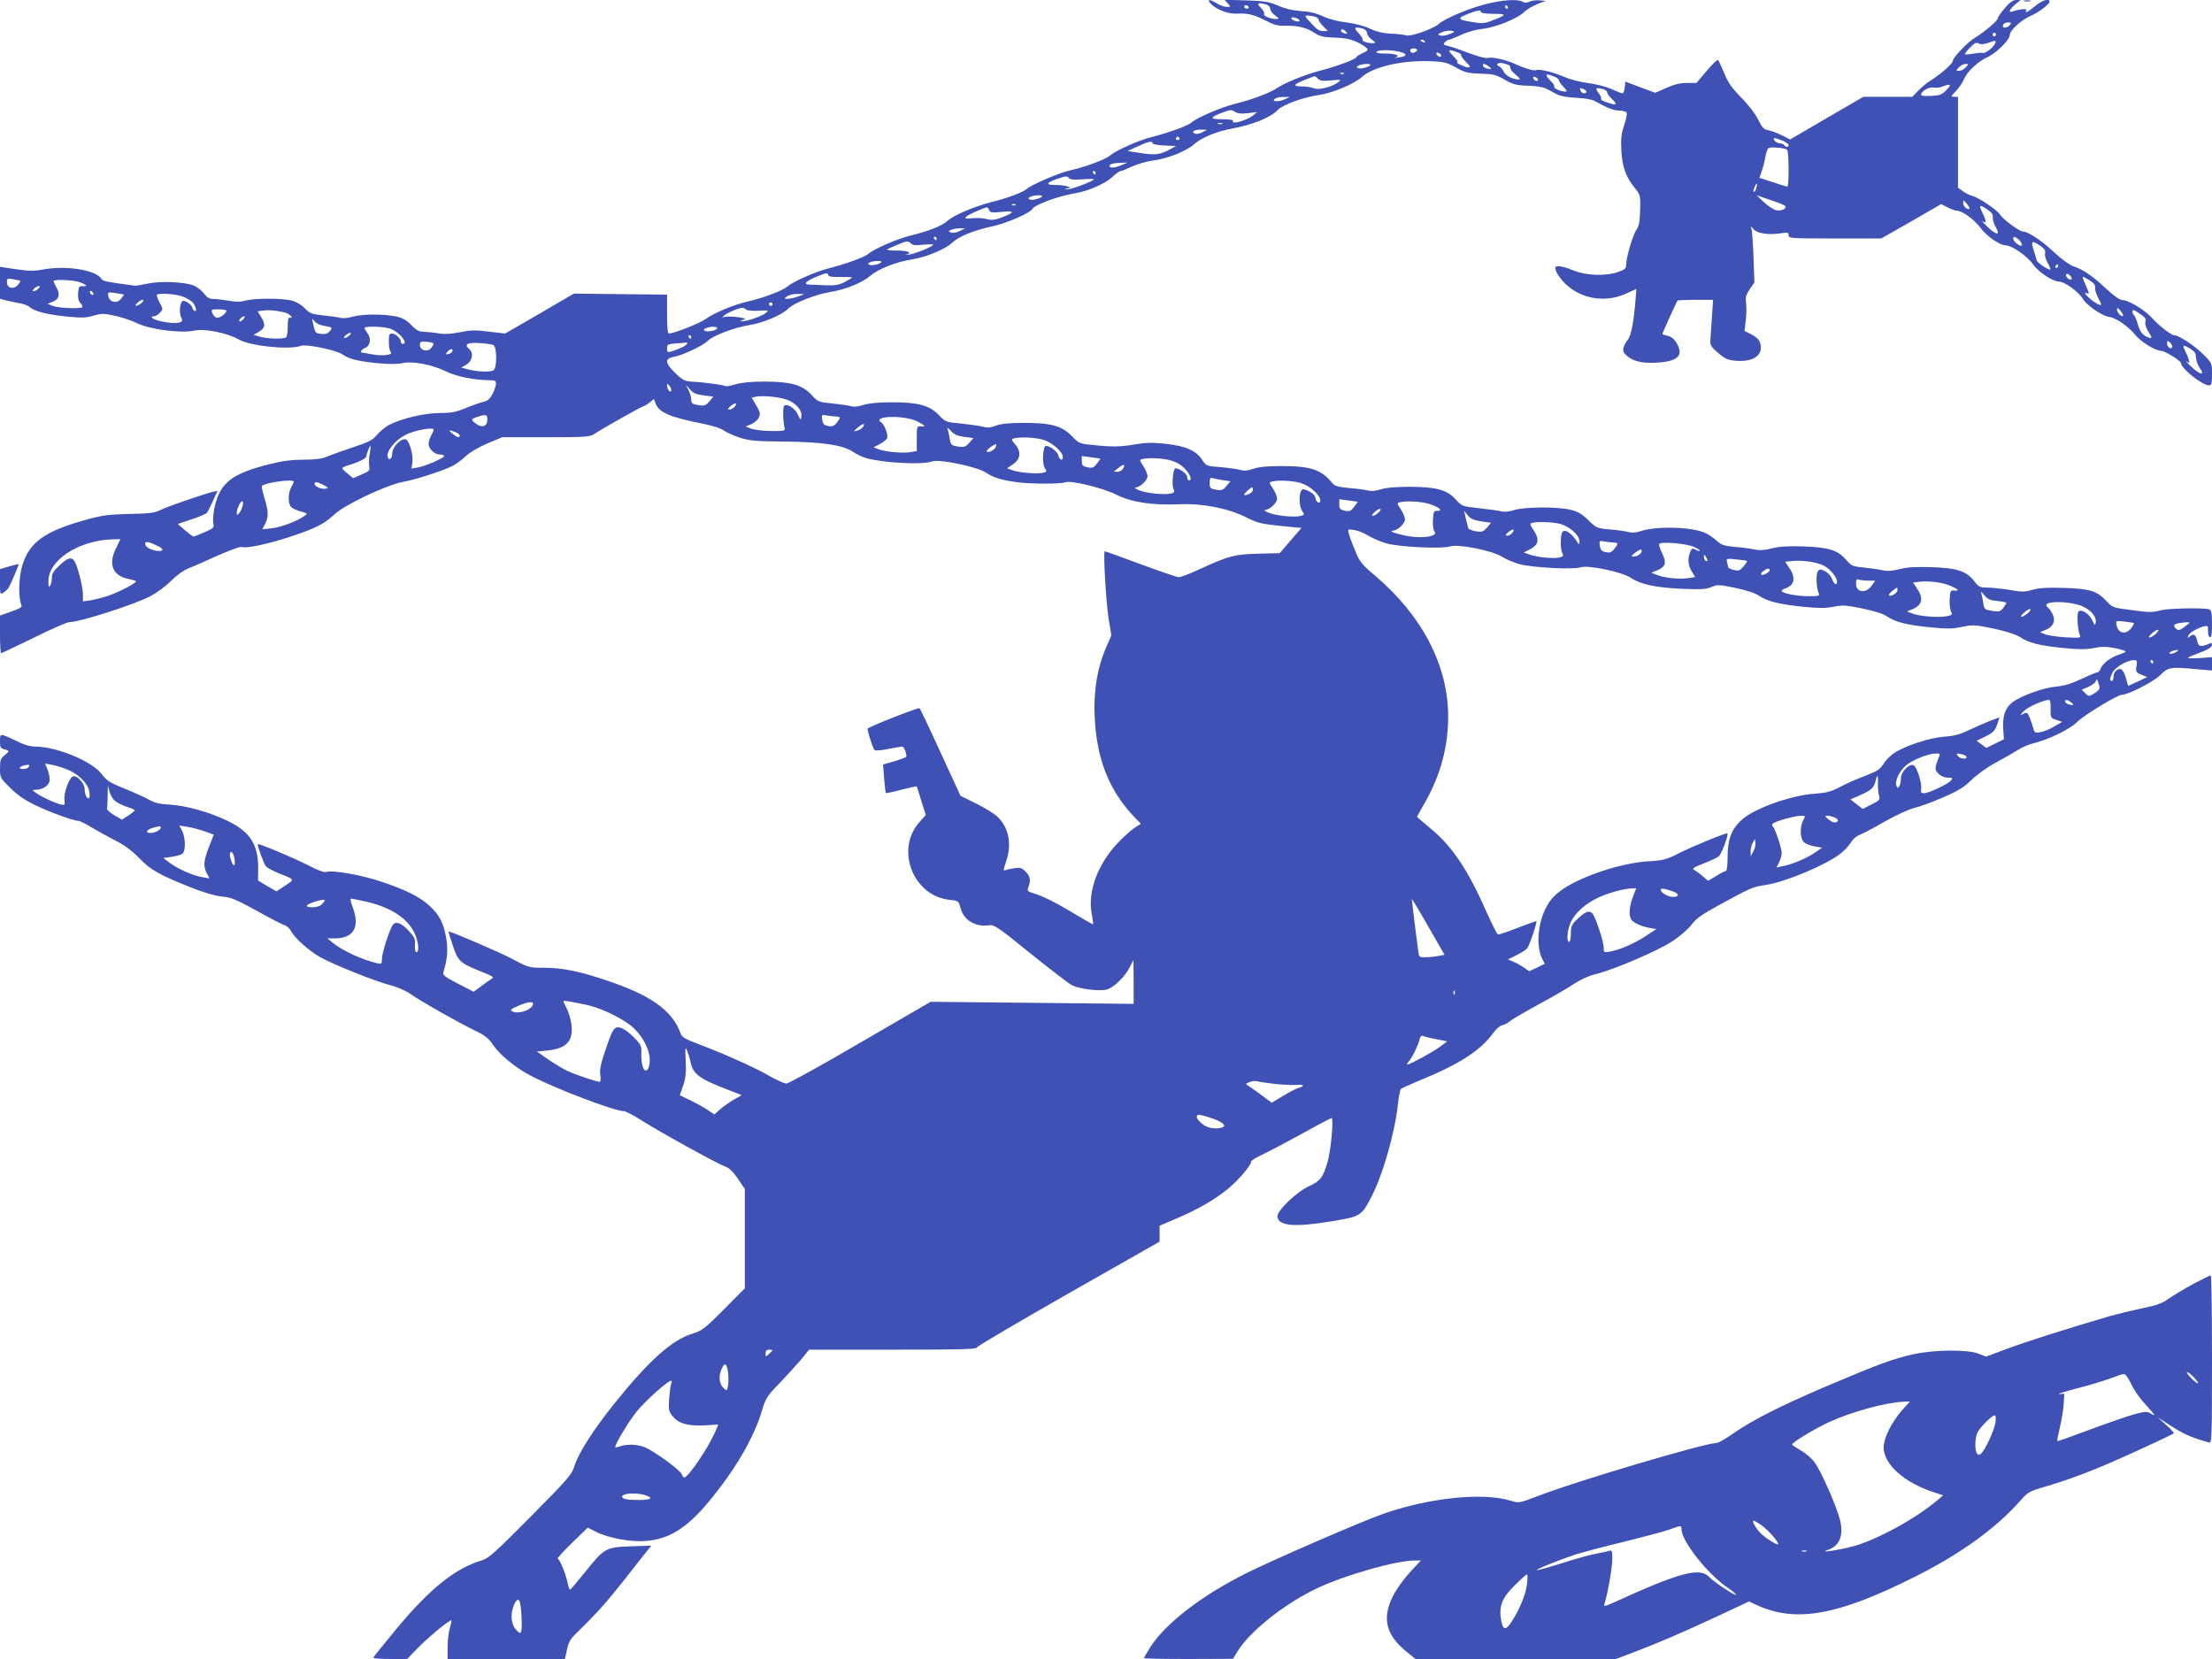 <?xml version="1.0" standalone="no"?>
<!DOCTYPE svg PUBLIC "-//W3C//DTD SVG 20010904//EN"
 "http://www.w3.org/TR/2001/REC-SVG-20010904/DTD/svg10.dtd">
<svg version="1.0" xmlns="http://www.w3.org/2000/svg"
 width="1280pt" height="960pt" viewBox="0 0 1280 960"
 preserveAspectRatio="xMidYMid meet">
<g transform="translate(0,960) scale(0.1,-0.1)"
fill="#3f51b5" stroke="none">
<path d="M7005 9580 c32 -35 101 -62 153 -59 61 4 101 -6 170 -42 43 -23 67
-29 106 -28 72 2 125 -10 170 -40 31 -20 53 -26 103 -28 83 -2 119 -10 171
-40 46 -27 47 -34 2 -53 -16 -7 -30 -16 -30 -20 0 -11 -119 -56 -211 -79 -86
-22 -206 -71 -248 -100 -37 -26 -149 -69 -242 -91 -81 -20 -222 -80 -254 -109
-22 -19 -131 -59 -238 -86 -72 -19 -199 -75 -232 -104 -26 -23 -141 -66 -229
-86 -68 -15 -226 -83 -256 -109 -21 -19 -109 -52 -201 -75 -99 -25 -222 -77
-255 -108 -33 -30 -105 -59 -207 -84 -83 -20 -218 -78 -252 -108 -22 -19 -131
-59 -238 -86 -72 -19 -199 -75 -232 -104 -26 -23 -141 -66 -229 -86 -80 -18
-197 -67 -244 -102 -31 -23 -181 -82 -209 -83 -10 0 -13 29 -13 113 l0 112
-270 3 -269 3 -199 -116 -199 -115 -95 11 c-78 10 -106 9 -169 -4 -53 -10 -89
-12 -120 -6 -24 4 -61 8 -83 9 -31 0 -45 7 -76 39 -28 29 -51 42 -89 50 -71
15 -198 14 -252 -2 -25 -8 -56 -10 -71 -6 -14 4 -59 10 -99 14 -65 7 -76 11
-104 40 -18 19 -48 38 -74 45 -56 15 -214 15 -269 1 -31 -9 -58 -9 -99 -1 -31
5 -71 10 -88 10 -23 0 -37 8 -54 31 -13 17 -39 38 -58 46 -53 22 -196 28 -268
12 -33 -7 -67 -13 -75 -12 -159 21 -186 26 -193 39 -29 51 -201 79 -335 55
-54 -10 -84 -10 -159 1 l-93 14 0 -93 0 -92 38 -10 c20 -5 55 -12 77 -16 22
-4 47 -13 55 -21 28 -25 99 -43 209 -55 92 -9 117 -9 161 4 48 14 60 14 124 0
39 -8 98 -28 131 -44 74 -36 255 -59 329 -42 58 13 190 -13 257 -51 68 -39
295 -62 361 -37 29 11 202 -24 238 -49 40 -27 85 -39 198 -51 74 -7 121 -7
151 0 59 13 174 -9 256 -50 59 -28 158 -48 243 -49 36 0 42 -3 42 -20 0 -12
-9 -38 -20 -60 -15 -28 -28 -40 -52 -45 -17 -4 -64 -20 -102 -36 -58 -24 -86
-29 -151 -29 -87 0 -219 -31 -292 -68 -22 -12 -55 -38 -71 -58 -26 -31 -47
-42 -144 -74 -62 -21 -130 -45 -150 -54 -26 -11 -67 -16 -131 -16 -68 0 -122
-7 -198 -26 -222 -56 -288 -109 -319 -257 -6 -31 -9 -70 -6 -85 6 -25 2 -29
-51 -52 -32 -14 -60 -25 -63 -25 -4 0 -25 16 -49 36 l-42 37 80 27 c44 14 84
32 89 38 5 7 21 38 35 70 l26 57 -27 -6 c-62 -16 -266 -86 -303 -105 -34 -17
-63 -21 -182 -23 -123 -3 -158 -8 -257 -36 -231 -64 -321 -129 -361 -262 -21
-68 -24 -188 -5 -229 5 -12 -8 -20 -59 -38 l-65 -23 0 -109 c0 -60 3 -109 6
-109 4 0 89 41 190 90 101 50 193 90 205 90 59 0 360 96 463 147 41 21 92 58
125 91 33 33 75 63 101 73 25 9 101 43 169 74 69 30 131 53 139 50 25 -10 145
15 272 56 155 51 206 76 267 134 57 54 305 171 393 186 65 11 228 63 285 91
22 11 58 37 80 58 23 22 75 53 125 74 l86 36 253 0 c229 0 255 2 279 18 39 27
278 162 287 162 4 0 18 9 33 20 l26 21 11 -29 c22 -50 82 -76 264 -112 61 -12
114 -29 129 -41 14 -10 55 -29 91 -41 57 -18 92 -22 261 -23 223 -3 336 -20
395 -59 21 -14 54 -30 74 -36 99 -29 331 -41 385 -20 41 15 261 -31 312 -65
42 -29 92 -44 184 -56 79 -10 248 -10 274 0 33 13 217 -32 297 -72 88 -44 210
-62 367 -55 129 6 278 -23 382 -75 66 -33 89 -39 198 -50 l123 -12 -63 -73
-63 -73 -125 -3 c-138 -4 -166 -11 -341 -91 -54 -25 -107 -45 -117 -45 -11 0
-110 34 -221 75 -111 41 -204 75 -208 75 -10 0 7 -299 23 -396 l15 -91 -26
-59 c-62 -141 -83 -292 -66 -476 20 -213 92 -377 228 -519 l35 -36 -35 -22
c-19 -12 -64 -52 -100 -90 -116 -123 -173 -280 -150 -407 6 -33 10 -60 8 -62
-1 -2 -44 22 -95 53 -114 69 -193 109 -247 125 -38 12 -41 15 -32 37 15 39 11
62 -17 90 -21 21 -31 24 -64 19 -21 -3 -45 -8 -53 -12 -12 -4 -11 4 4 48 36
103 17 199 -50 263 -17 16 -72 50 -122 75 l-91 45 -115 250 c-63 138 -118 253
-122 257 -5 6 -285 -104 -300 -118 -5 -5 26 -103 38 -122 4 -7 31 -6 81 4 41
8 78 14 81 14 11 0 30 -53 22 -60 -4 -4 -36 -16 -71 -26 l-62 -18 6 -80 c4
-45 8 -83 10 -85 2 -2 42 6 89 19 48 12 88 21 89 19 2 -2 15 -40 28 -85 l25
-80 -37 -42 c-141 -158 -36 -427 175 -449 51 -5 52 -6 63 -47 19 -71 86 -112
166 -100 28 5 51 -11 236 -161 113 -91 222 -175 243 -186 42 -22 157 -36 201
-25 38 9 104 72 131 125 l24 46 1 -127 0 -127 -587 6 -588 6 -406 -236 c-224
-131 -416 -237 -428 -237 -12 0 -57 20 -99 44 -82 48 -270 132 -415 186 -71
27 -91 38 -98 59 -49 135 -173 223 -436 310 -154 52 -252 71 -357 71 -83 0
-88 1 -178 49 -70 38 -356 161 -373 161 -1 0 10 -36 25 -81 31 -92 40 -101
164 -151 68 -27 77 -33 61 -42 -10 -6 -37 -25 -61 -43 l-43 -32 -91 47 c-77
40 -90 50 -84 67 23 74 27 130 16 197 -15 87 -39 133 -95 185 -58 54 -141 95
-286 143 -114 38 -282 67 -315 54 -9 -4 -51 12 -99 37 -81 42 -289 130 -295
124 -5 -5 34 -113 47 -128 6 -8 37 -25 69 -38 101 -40 99 -36 42 -74 l-50 -33
-54 31 -53 32 1 65 c2 141 -45 216 -177 280 -108 52 -243 89 -336 94 -56 3
-87 10 -114 26 -20 12 -84 41 -142 65 -90 36 -108 48 -137 86 -55 74 -262 159
-385 159 -28 0 -64 10 -101 29 -31 15 -67 32 -79 35 -21 7 -23 4 -23 -33 0
-35 3 -41 25 -47 31 -8 31 -11 0 -36 -21 -16 -25 -28 -25 -74 0 -54 1 -56 60
-114 42 -42 85 -71 144 -99 84 -41 223 -91 249 -91 8 0 44 -17 79 -39 35 -21
97 -55 138 -76 50 -25 94 -58 135 -100 66 -69 116 -97 299 -170 76 -30 140
-49 180 -53 52 -4 81 -16 201 -82 77 -43 150 -81 163 -84 12 -4 29 -20 37 -35
19 -38 104 -114 168 -150 75 -42 317 -139 402 -161 45 -11 92 -32 122 -53 56
-40 277 -165 376 -213 53 -25 75 -43 99 -79 38 -57 131 -134 218 -179 142 -75
487 -206 540 -206 11 0 57 -24 102 -53 98 -63 440 -252 486 -268 21 -7 45 -30
72 -70 l40 -59 0 -287 0 -288 -121 -122 c-107 -108 -128 -124 -175 -138 -123
-36 -255 -153 -459 -407 -124 -155 -207 -285 -232 -364 -15 -48 -38 -74 -253
-291 -203 -205 -243 -241 -281 -252 -152 -45 -297 -160 -486 -386 -78 -94
-142 -173 -143 -177 0 -5 44 -8 98 -8 l98 0 64 66 c56 57 149 135 187 157 8 5
7 -7 -3 -40 -8 -25 -14 -77 -14 -115 l0 -68 339 0 340 0 12 55 c10 46 21 63
63 103 28 27 79 79 114 116 57 62 95 107 259 317 l52 65 -117 -4 c-146 -5
-155 -10 -263 -145 -45 -56 -85 -103 -89 -105 -4 -2 -11 13 -14 33 -11 54 -47
145 -59 145 -6 0 31 41 81 90 l93 90 48 -24 c70 -36 200 -60 288 -53 133 10
236 74 360 222 156 187 266 375 313 535 20 68 29 82 100 155 42 44 98 106 125
137 l47 58 483 0 c393 0 484 2 488 13 3 8 242 148 531 313 l526 299 0 46 0 46
98 42 c122 52 217 106 297 171 61 50 135 137 135 158 0 7 30 25 67 42 36 17
139 71 228 120 89 50 166 90 170 90 14 0 -4 -196 -25 -261 -26 -85 -40 -103
-105 -133 -73 -33 -188 -144 -183 -177 7 -54 101 -62 320 -25 159 26 167 31
221 135 68 129 137 368 156 540 5 45 13 86 18 90 4 4 55 27 113 51 229 94 347
171 422 274 16 22 38 41 50 43 12 2 31 12 43 22 11 10 85 53 165 97 80 43 173
97 207 120 38 25 87 48 130 58 110 28 361 136 443 191 41 27 90 70 108 94 26
35 61 60 160 114 191 104 192 104 269 116 115 17 352 117 434 182 21 16 47 45
59 63 11 19 33 39 49 44 16 6 82 40 147 78 68 38 143 73 176 80 31 7 105 35
165 61 85 37 119 58 160 99 30 29 90 73 140 100 48 26 106 59 128 73 22 15 62
32 89 39 95 24 216 83 259 127 40 39 231 155 257 155 36 0 183 76 220 113 46
47 59 49 218 34 l82 -7 0 38 0 39 -72 -5 c-40 -2 -70 -2 -67 2 4 4 35 17 70
30 42 15 65 29 68 41 2 14 -1 16 -15 10 -50 -20 -62 -18 -69 14 -8 38 -21 47
-42 29 -14 -11 -15 -11 -11 2 5 17 52 46 90 55 24 6 26 5 25 -26 -1 -18 4 -34
11 -36 9 -4 12 16 12 75 0 64 -3 81 -16 86 -26 10 -236 6 -279 -5 -52 -14 -62
-14 -180 2 -96 12 -102 14 -136 51 -55 59 -95 71 -245 76 -99 3 -144 0 -183
-11 -45 -13 -62 -13 -129 -1 -42 7 -100 13 -128 14 -47 0 -54 3 -79 36 -45 59
-100 77 -245 82 -92 3 -142 0 -186 -11 -42 -11 -72 -13 -100 -7 -21 5 -70 12
-109 16 -65 6 -72 10 -102 44 -49 57 -98 72 -243 78 -93 3 -141 0 -186 -11
-42 -11 -72 -13 -99 -7 -21 5 -72 12 -114 15 -64 6 -81 12 -106 35 -16 15 -45
35 -63 44 -73 37 -288 44 -379 12 -25 -8 -49 -10 -68 -5 -16 5 -65 12 -108 15
-76 7 -79 8 -126 54 -37 36 -61 50 -102 60 -75 19 -272 17 -329 -2 -27 -9 -56
-12 -72 -7 -15 4 -72 12 -128 18 -99 11 -100 11 -136 51 -51 56 -114 73 -269
73 -78 0 -136 -5 -165 -15 -30 -9 -55 -12 -75 -6 -16 4 -66 11 -109 14 -61 6
-83 12 -95 27 -65 80 -124 100 -296 100 -84 0 -133 -5 -163 -16 -32 -11 -52
-13 -75 -6 -18 5 -69 12 -114 16 -81 6 -83 6 -107 43 -35 53 -95 79 -211 92
-74 8 -115 7 -174 -3 -88 -15 -135 -16 -246 -4 -77 7 -82 9 -122 51 -58 60
-121 77 -278 77 -84 0 -133 -5 -162 -16 -31 -12 -50 -13 -77 -6 -19 5 -75 13
-124 18 -88 8 -91 9 -129 49 -53 56 -122 75 -273 74 -76 0 -131 -5 -163 -15
-34 -11 -57 -13 -79 -6 -17 4 -65 11 -107 15 -73 7 -78 9 -116 50 -55 58 -120
76 -273 76 -76 0 -134 -6 -166 -16 -27 -8 -52 -13 -56 -11 -11 7 -132 24 -189
26 -49 3 -58 7 -102 49 -62 59 -64 86 -10 95 49 8 172 66 197 93 27 29 157 78
241 91 79 12 187 58 224 95 33 33 160 83 242 96 87 14 184 52 233 94 51 42
151 81 242 95 83 13 193 59 234 98 36 35 126 71 229 93 85 18 221 77 236 104
12 21 150 72 231 85 86 13 187 57 232 100 18 17 38 31 44 31 6 0 36 12 66 26
30 14 85 30 121 35 83 10 191 53 237 93 45 40 130 75 221 92 123 23 222 63
265 108 29 30 147 73 236 86 80 11 206 64 250 104 64 59 233 98 395 92 80 -3
97 -7 149 -36 52 -29 68 -34 142 -36 74 -2 90 -6 141 -35 49 -28 68 -33 135
-35 47 -1 89 -8 108 -18 16 -9 44 -23 62 -33 20 -10 61 -17 110 -19 46 -2 89
-9 105 -18 77 -42 111 -56 144 -56 21 0 39 -6 42 -13 3 -8 -4 -40 -15 -73 -16
-46 -19 -77 -16 -144 5 -95 26 -154 79 -219 31 -39 32 -43 30 -127 -2 -67 -7
-93 -21 -113 -21 -29 -60 -160 -60 -202 0 -23 -7 -29 -47 -43 -72 -25 -185
-21 -258 9 -63 26 -105 32 -105 15 0 -24 32 -70 71 -104 94 -80 226 -97 341
-44 l57 26 -5 -66 c-10 -124 -26 -207 -44 -227 -10 -11 -21 -32 -25 -46 -5
-21 -1 -31 24 -52 37 -31 99 -42 189 -34 107 10 135 45 92 115 -13 21 -31 35
-50 39 -17 3 -30 8 -30 11 0 6 81 185 87 192 3 3 50 5 105 5 l101 0 -7 -105
c-4 -58 -8 -118 -9 -134 -2 -23 8 -37 46 -69 41 -35 55 -41 106 -45 102 -7
159 37 135 107 -5 16 -25 34 -49 46 l-40 20 7 60 c4 33 5 78 2 101 -5 33 -1
48 21 80 l27 39 -5 145 c-3 80 -8 154 -12 165 -7 19 -6 19 12 -1 21 -25 86
-35 157 -24 41 6 46 5 46 -12 0 -17 14 -18 268 -18 l268 0 174 99 173 100 38
-20 c21 -10 46 -19 56 -19 29 0 100 -53 133 -98 35 -48 112 -102 147 -102 35
0 125 -63 158 -110 31 -45 115 -100 152 -100 31 0 114 -61 136 -100 23 -38
112 -99 153 -104 39 -5 110 -55 152 -106 33 -40 115 -90 148 -90 20 0 114 -58
114 -70 0 -31 124 -130 162 -130 15 0 18 9 18 65 0 64 0 64 -51 115 -49 49
-141 110 -167 110 -18 0 -91 57 -129 100 -39 44 -135 103 -168 103 -18 0 -48
21 -98 67 -80 74 -133 111 -189 129 -21 7 -70 42 -110 80 -75 70 -152 121
-182 121 -20 0 -116 71 -133 99 -16 26 -123 98 -159 107 -16 4 -41 16 -56 28
l-28 20 0 263 0 263 -22 0 c-21 0 -20 2 10 33 17 17 38 48 46 67 19 46 80 103
138 130 52 24 128 100 128 128 0 26 67 87 120 110 47 20 110 67 110 83 0 21
-45 7 -83 -26 -40 -34 -65 -46 -51 -24 7 11 -45 6 -82 -8 -25 -9 -15 14 17 41
l31 26 -25 0 c-18 0 -38 -14 -66 -47 -23 -27 -41 -53 -41 -60 0 -13 -78 -79
-131 -111 -44 -26 -129 -116 -129 -135 0 -15 -74 -80 -130 -114 -19 -12 -51
-38 -69 -57 l-35 -36 -142 0 -141 0 -212 -123 -212 -124 -46 23 c-25 13 -60
26 -79 30 -28 5 -37 15 -60 62 -15 31 -57 86 -97 126 -54 55 -77 87 -99 141
-16 38 -32 73 -36 77 -5 5 -34 -24 -66 -62 l-59 -70 -56 0 c-40 0 -75 -9 -119
-29 l-64 -28 -86 32 -87 33 -3 -34 c-2 -19 -8 -34 -13 -34 -6 0 -35 11 -64 25
-30 13 -90 29 -135 34 -45 6 -107 22 -138 36 -64 28 -148 48 -163 39 -11 -6
-66 10 -124 37 -51 23 -132 41 -154 34 -16 -5 -69 11 -166 48 -22 9 -53 18
-68 22 -24 5 -27 8 -17 20 7 8 18 15 24 15 6 0 38 13 71 28 35 17 87 31 123
35 76 8 202 59 240 96 15 15 50 36 77 47 l50 19 -37 3 c-20 2 -46 -2 -58 -8
-14 -7 -26 -8 -39 0 -33 17 -116 11 -218 -15 -99 -26 -232 -82 -268 -114 -32
-28 -161 -74 -186 -66 -12 4 -52 9 -88 10 -46 2 -84 11 -123 29 -34 16 -88 30
-135 36 -47 5 -101 19 -136 35 -40 19 -80 28 -129 31 -47 3 -90 13 -131 31
-54 23 -78 27 -187 31 l-124 3 18 -20 c19 -21 19 -21 -5 -21 -13 0 -39 9 -57
20 -42 26 -60 26 -37 0z m323 -6 c12 -4 22 -14 22 -24 0 -10 12 -28 28 -39 26
-19 26 -20 5 -21 -32 0 -75 18 -68 30 3 5 -5 21 -19 35 -27 27 -18 32 32 19z
m-103 -14 c3 -5 -1 -10 -9 -10 -9 0 -16 5 -16 10 0 6 4 10 9 10 6 0 13 -4 16
-10z m1500 0 c3 -5 1 -10 -4 -10 -6 0 -11 5 -11 10 0 6 2 10 4 10 3 0 8 -4 11
-10z m-155 -30 c0 -6 31 -10 73 -10 79 0 78 -6 -9 -39 -46 -18 -58 -18 -124
-7 -79 13 -80 22 -4 50 47 18 64 19 64 6z m-962 -26 c12 -4 22 -11 22 -17 0
-6 12 -24 27 -39 l27 -28 -25 0 c-27 0 -38 8 -83 58 -26 28 -27 32 -10 32 10
0 29 -3 42 -6z m-104 -10 c9 -3 16 -10 16 -14 0 -10 -38 -1 -46 11 -6 10 7 12
30 3z m4126 -39 c-13 -16 -40 -20 -40 -7 0 14 12 22 33 22 16 0 17 -3 7 -15z
m-3742 -21 c12 -4 22 -14 22 -24 0 -10 12 -28 28 -39 24 -18 25 -20 7 -21 -31
0 -65 11 -60 20 3 4 -8 22 -24 39 -30 32 -24 38 27 25z m-99 -18 c10 -12 8
-13 -8 -9 -12 3 -21 9 -21 14 0 14 16 11 29 -5z m598 -14 c-21 -8 -45 -11 -55
-7 -14 5 -12 9 13 19 16 7 41 10 54 8 23 -5 22 -6 -12 -20z m3163 -2 c0 -5 -4
-10 -10 -10 -5 0 -10 5 -10 10 0 6 5 10 10 10 6 0 10 -4 10 -10z m-3305 -40
c3 -6 -1 -7 -9 -4 -18 7 -21 14 -7 14 6 0 13 -4 16 -10z m3296 -18 c-12 -22
-58 -55 -69 -48 -4 2 -27 0 -52 -4 -25 -5 -47 -6 -49 -4 -3 2 10 20 28 38 26
27 37 32 50 25 11 -7 28 -6 56 3 47 17 50 16 36 -10z m-3341 -31 c0 -11 -26
-22 -34 -14 -12 12 -5 23 14 23 11 0 20 -4 20 -9z m-96 -12 c44 -12 38 -25
-14 -32 -19 -2 -27 -2 -17 0 36 9 4 23 -54 23 -38 0 -58 4 -54 10 8 13 90 13
139 -1z m325 0 c18 -6 29 -14 26 -17 -3 -3 9 -21 27 -39 27 -28 29 -33 12 -33
-19 1 -77 29 -60 30 6 0 -5 16 -24 35 -36 37 -32 42 19 24z m-89 -21 c0 -13
-23 -5 -28 10 -2 7 2 10 12 6 9 -3 16 -11 16 -16z m393 -55 c4 -2 7 -10 7 -18
0 -7 15 -25 33 -39 21 -17 26 -26 16 -26 -34 0 -77 22 -88 46 -6 13 -18 27
-26 30 -25 10 -6 25 23 18 15 -4 30 -9 35 -11z m-803 2 c0 -10 -54 -26 -69
-20 -13 5 -14 7 -1 15 16 10 70 14 70 5z m686 -10 c18 -15 18 -15 -5 -13 -14
2 -26 9 -29 16 -5 17 10 15 34 -3z m2759 -5 c-10 -11 -27 -20 -38 -20 -19 0
-20 1 -2 20 10 11 27 20 38 20 19 0 20 -1 2 -20z m-3598 -36 c-3 -3 -12 -4
-19 -1 -8 3 -5 6 6 6 11 1 17 -2 13 -5z m1212 -15 c17 -6 31 -16 31 -22 0 -6
12 -24 27 -39 20 -21 23 -28 11 -28 -27 0 -70 19 -64 29 3 4 -6 19 -19 31 -14
13 -25 27 -25 32 0 10 1 10 39 -3z m-1362 -15 c13 -12 29 -14 77 -9 56 5 59 5
42 -9 -36 -29 -115 -49 -142 -37 -14 6 -46 11 -71 11 -56 0 -49 12 23 40 60
23 52 23 71 4z m1273 -6 c0 -13 -23 -5 -28 10 -2 7 2 10 12 6 9 -3 16 -11 16
-16z m2363 -59 c-27 -28 -39 -32 -91 -34 -47 -2 -59 1 -55 11 8 22 48 42 74
37 13 -2 35 0 49 6 48 19 56 12 23 -20z m-2099 5 c20 -8 21 -24 2 -24 -8 0
-16 7 -20 15 -6 17 -4 18 18 9z m114 0 c12 -4 22 -12 22 -18 0 -7 11 -23 25
-36 33 -31 32 -41 -2 -30 -48 14 -63 22 -58 30 3 4 -5 19 -16 34 -21 27 -15
31 29 20z m-1847 -60 c-38 -16 -78 -11 -51 6 8 6 31 10 50 9 l35 0 -34 -15z
m-210 -79 l54 7 -24 -20 c-37 -30 -130 -55 -116 -32 4 6 -19 10 -61 10 -77 0
-76 10 1 39 43 17 52 17 71 4 16 -10 37 -12 75 -8z m-148 -62 c-7 -2 -19 -2
-25 0 -7 3 -2 5 12 5 14 0 19 -2 13 -5z m-115 -48 c-15 -8 -34 -12 -42 -9 -26
10 -7 24 32 24 l37 -1 -27 -14z m-133 -35 c3 -5 -1 -10 -10 -10 -9 0 -13 5
-10 10 3 6 8 10 10 10 2 0 7 -4 10 -10z m3490 -14 c19 -8 35 -20 35 -25 0 -14
-17 -14 -25 -1 -3 6 -14 10 -24 10 -10 0 -24 7 -31 15 -16 20 -1 20 45 1z
m-3645 -16 c0 -5 30 -10 68 -12 l67 -3 -34 -19 c-58 -31 -86 -35 -168 -22
l-78 12 45 21 c74 34 100 41 100 23z m3671 -36 c11 -6 12 -214 2 -214 -5 0
-43 12 -85 26 l-77 25 13 37 c8 21 17 57 21 82 4 25 13 49 19 53 11 8 90 2
107 -9z m-3850 -89 c-38 -17 -71 -19 -71 -6 0 12 24 18 70 19 l35 1 -34 -14z
m-151 -45 c0 -5 -2 -10 -4 -10 -3 0 -8 5 -11 10 -3 6 -1 10 4 10 6 0 11 -4 11
-10z m-154 -31 c4 -8 30 -10 75 -7 38 3 69 3 69 1 0 -9 -108 -52 -145 -57 -27
-4 -32 -3 -15 2 l25 8 -25 7 c-14 4 -45 7 -69 7 -52 0 -47 12 14 34 50 18 62
19 71 5z m3977 -57 c-3 -12 -9 -22 -14 -22 -5 0 -3 11 3 25 13 30 20 28 11 -3z
m-4133 -47 c0 -10 -54 -26 -69 -20 -13 5 -14 7 -1 15 16 10 70 14 70 5z m4302
-59 c5 -16 -28 -29 -56 -22 -15 4 -46 25 -69 46 l-42 40 82 -28 c46 -15 84
-31 85 -36z m1065 -13 c-11 -10 -37 12 -37 31 1 21 1 21 21 -3 11 -13 18 -26
16 -28z m-5520 21 c-3 -3 -12 -4 -19 -1 -8 3 -5 6 6 6 11 1 17 -2 13 -5z
m5624 -27 c25 -17 33 -29 31 -46 -2 -12 6 -37 17 -56 29 -50 2 -47 -52 6 -23
23 -34 36 -24 29 23 -17 23 0 -2 50 -22 46 -17 49 30 17z m-5777 -3 c5 -14 17
-16 74 -10 77 8 76 -3 -3 -33 -38 -14 -56 -16 -84 -9 -19 6 -57 8 -84 5 -41
-4 -46 -2 -35 10 12 12 101 51 119 53 4 0 10 -7 13 -16z m-171 -121 c-18 -9
-39 -13 -50 -8 -17 7 -17 8 2 15 11 5 34 9 50 9 l30 0 -32 -16z m-133 -43 c0
-5 -2 -10 -4 -10 -3 0 -8 5 -11 10 -3 6 -1 10 4 10 6 0 11 -4 11 -10z m6262
-7 c10 -9 18 -22 18 -30 0 -18 -49 16 -50 35 0 16 10 15 32 -5z m-6340 -29
c32 3 58 3 58 0 0 -10 -105 -53 -140 -57 -19 -2 -27 -2 -17 0 40 10 12 23 -50
23 -36 0 -64 3 -61 6 4 3 32 16 64 29 51 21 59 22 73 8 11 -12 28 -14 73 -9z
m6464 -6 c25 -17 32 -28 28 -44 -3 -12 4 -36 16 -57 12 -20 18 -37 13 -37 -15
0 -74 40 -77 53 -1 6 -10 33 -18 60 -18 54 -11 58 38 25z m-6706 -93 c0 -11
-50 -24 -66 -18 -13 5 -13 7 -2 14 14 9 68 12 68 4z m6810 -25 c0 -5 -5 -10
-11 -10 -5 0 -7 5 -4 10 3 6 8 10 11 10 2 0 4 -4 4 -10z m-7117 -52 c2 -9 24
-12 70 -11 37 1 67 0 67 -2 0 -3 -19 -15 -42 -27 -34 -17 -56 -21 -108 -19
-36 2 -78 4 -93 4 -42 0 -27 19 34 44 64 26 66 27 72 11z m7194 -24 c-9 -10
-38 16 -31 28 4 6 13 4 22 -6 9 -8 13 -19 9 -22z m125 -21 c9 -8 14 -21 12
-28 -3 -7 4 -31 15 -54 27 -52 26 -54 -6 -37 -35 18 -87 71 -60 60 18 -6 18
-5 2 32 -31 72 -30 68 -4 54 13 -7 32 -19 41 -27z m-11994 12 c1 -1 -5 -12
-15 -24 -24 -28 -63 -19 -63 16 0 22 3 23 38 17 20 -4 38 -8 40 -9z m347 -9
c41 -17 44 -23 13 -22 -20 1 -23 -5 -26 -40 -2 -29 2 -47 14 -58 9 -9 13 -20
10 -24 -11 -10 -139 -5 -171 8 l-30 12 33 13 c36 16 41 42 17 85 -8 14 -14 28
-15 33 0 13 120 7 155 -7z m-249 -42 c-11 -7 -22 -11 -25 -8 -3 3 3 12 13 20
11 7 22 11 25 8 3 -3 -3 -12 -13 -20z m324 -25 c0 -6 -4 -7 -10 -4 -5 3 -10
11 -10 16 0 6 5 7 10 4 6 -3 10 -11 10 -16z m177 -3 c1 -1 -6 -12 -16 -24 -23
-31 -67 -22 -74 14 -4 24 -3 25 42 18 25 -4 47 -7 48 -8z m348 -15 c22 -10 45
-24 51 -32 17 -22 24 -49 13 -49 -6 0 -13 8 -16 19 -2 10 -16 24 -29 32 -21
11 -27 11 -34 -1 -12 -19 -12 -71 0 -90 19 -30 -31 -38 -120 -19 -45 10 -70
29 -37 29 8 0 22 9 33 21 18 20 18 21 -3 59 -11 22 -18 41 -15 44 13 13 120 4
157 -13z m3555 4 c-19 -7 -46 -14 -60 -14 -24 0 -24 0 -6 14 11 8 38 15 60 14
l41 -1 -35 -13z m-3804 -41 c-30 -21 -44 -16 -17 7 13 11 27 17 30 13 3 -3 -3
-12 -13 -20z m3654 -4 c0 -5 -4 -10 -10 -10 -5 0 -10 5 -10 10 0 6 5 10 10 10
6 0 10 -4 10 -10z m-153 -31 c6 -6 37 -9 72 -7 60 3 62 3 41 -14 -23 -19 -113
-49 -139 -47 -9 1 -5 4 9 8 21 7 15 9 -32 16 -32 4 -66 4 -75 1 -16 -6 -16 -5
-3 8 14 14 83 44 106 45 5 1 15 -4 21 -10z m7968 -37 c-8 -8 -35 20 -35 37 1
12 5 11 21 -8 11 -13 17 -26 14 -29z m-10975 30 c0 -16 -38 -44 -56 -40 -9 1
-20 13 -25 26 -8 21 -6 22 36 22 25 0 45 -4 45 -8z m329 -8 c16 -3 35 -12 42
-20 10 -12 10 -15 -2 -12 -11 2 -14 -10 -14 -52 0 -30 -4 -58 -10 -62 -15 -11
-105 -9 -149 3 l-39 11 32 19 c36 22 39 41 11 86 l-19 32 32 4 c32 4 62 2 116
-9z m10754 -17 c20 -13 26 -24 22 -38 -4 -11 2 -33 14 -53 26 -41 26 -47 4
-39 -33 11 -51 34 -63 79 -7 24 -17 47 -21 50 -5 3 -9 12 -9 20 0 16 6 14 53
-19z m-10983 -22 c-7 -8 -17 -15 -22 -15 -6 0 -5 7 2 15 7 8 17 15 22 15 6 0
5 -7 -2 -15z m468 -41 c46 -7 49 -10 27 -34 -10 -11 -26 -15 -48 -12 -30 3
-34 8 -43 49 -10 43 -10 44 5 25 10 -13 33 -24 59 -28z m386 -18 c52 -22 101
-86 66 -86 -5 0 -10 5 -10 12 0 19 -31 48 -52 48 -15 0 -18 -8 -18 -48 0 -26
5 -53 11 -59 17 -17 -49 -25 -110 -13 -30 5 -55 10 -57 10 -14 0 0 19 21 28
29 13 34 55 10 86 -8 11 -15 23 -15 28 0 13 118 9 154 -6z m1886 5 c0 -13 -56
-24 -72 -15 -8 5 -6 10 8 15 27 11 64 11 64 0z m-2134 -47 c-11 -7 -22 -12
-25 -9 -2 3 4 12 15 19 10 8 21 12 24 9 3 -2 -4 -11 -14 -19z m1984 -4 c0 -5
-2 -10 -4 -10 -3 0 -8 5 -11 10 -3 6 -1 10 4 10 6 0 11 -4 11 -10z m-1490 -39
c0 -3 -7 -14 -15 -25 -20 -26 -65 -14 -65 17 0 20 4 22 40 19 22 -2 40 -7 40
-11z m10060 -17 c0 -8 -6 -11 -15 -8 -8 4 -15 15 -15 26 0 17 3 18 15 8 8 -7
15 -19 15 -26z m-9716 10 c23 -9 23 -139 0 -148 -25 -10 -91 -7 -140 5 l-45
12 31 18 c34 21 42 67 15 89 -34 28 -7 41 72 34 28 -2 58 -7 67 -10z m1120 5
c-6 -11 -46 -30 -91 -43 -20 -6 -23 -4 -23 18 0 23 4 25 53 29 28 2 56 4 60 5
5 1 5 -3 1 -9z m8702 -28 c23 -14 31 -26 31 -48 0 -17 10 -44 22 -62 34 -47 0
-41 -52 10 -23 23 -33 36 -23 28 17 -13 18 -12 11 11 -4 14 -14 37 -22 53 -16
32 -9 34 33 8z m-10058 -13 c-3 -7 -13 -15 -24 -17 -16 -3 -17 -1 -5 13 16 19
34 21 29 4z m1265 -231 c-7 -11 -23 12 -23 33 1 12 4 11 15 -4 8 -10 12 -23 8
-29z m189 -25 l56 -7 -23 -28 c-22 -24 -29 -27 -65 -21 -34 6 -40 10 -40 31 0
13 -7 38 -16 56 l-16 32 24 -28 c18 -21 35 -29 80 -35z m497 -31 c48 -25 74
-61 68 -93 -3 -21 -5 -20 -20 13 -17 37 -63 67 -80 50 -8 -8 -6 -98 4 -131 3
-13 -10 -15 -81 -14 -47 1 -98 7 -115 14 l-30 12 32 13 c18 8 38 25 44 39 10
21 8 32 -15 70 l-26 45 22 5 c48 10 156 -3 197 -23z m-319 -36 c-7 -8 -20 -15
-29 -15 -12 1 -11 5 8 21 26 22 41 18 21 -6z m-1430 -74 c0 -38 -30 -49 -64
-24 -33 24 -32 28 7 41 51 16 57 14 57 -17z m2016 19 c29 0 30 -8 4 -38 -15
-19 -26 -22 -49 -17 -23 5 -30 13 -33 36 -5 29 -3 31 25 25 16 -3 40 -6 53 -6z
m473 -29 c46 -24 51 -32 19 -28 -22 2 -23 -1 -23 -71 l0 -72 -34 -6 c-42 -8
-147 1 -186 16 l-30 12 36 18 c20 11 39 26 43 35 6 18 -16 79 -33 89 -64 40
131 46 208 7z m-318 -35 c-6 -7 -22 -16 -34 -19 -20 -5 -19 -3 7 19 29 26 48
26 27 0z m588 -54 l54 -7 -24 -27 c-21 -24 -29 -27 -65 -22 -39 6 -42 9 -48
44 -3 21 -9 47 -13 57 -4 12 2 8 18 -9 18 -21 37 -30 78 -36z m-3069 41 c-1
-5 -7 -19 -15 -33 -8 -14 -14 -35 -15 -47 0 -30 34 -63 65 -63 14 0 25 -4 25
-9 0 -11 -106 -58 -152 -66 l-37 -7 5 33 c7 49 -18 133 -40 137 -27 6 -76 -46
-76 -79 0 -31 -17 -48 -26 -26 -12 33 41 99 103 131 55 27 163 47 163 29z
m124 -13 c14 -5 26 -14 26 -20 0 -16 -15 -12 -41 10 -27 22 -22 25 15 10z
m3403 -45 c52 -15 113 -70 113 -100 0 -25 -19 -17 -26 10 -6 23 -48 55 -72 55
-17 0 -23 -102 -7 -127 14 -21 14 -23 -11 -29 -33 -8 -140 1 -178 16 l-28 10
33 23 c45 30 50 72 14 115 -23 27 -24 31 -8 35 39 10 122 6 170 -8z m-276 -44
c-10 -19 -51 -36 -51 -21 0 8 40 39 53 39 4 1 3 -7 -2 -18z m-3621 -33 c-5
-23 -6 -56 -4 -73 5 -28 2 -31 -44 -51 l-49 -21 -31 26 c-18 14 -32 29 -32 32
0 3 19 12 43 19 54 16 97 38 97 50 0 12 19 60 23 60 3 0 1 -19 -3 -42z m4227
-32 c1 -1 -8 -14 -20 -29 -19 -24 -27 -27 -54 -21 -28 6 -33 11 -33 36 l0 29
53 -7 c28 -4 53 -7 54 -8z m410 -11 c34 -10 61 -27 82 -50 31 -35 40 -65 21
-65 -5 0 -10 9 -10 20 0 18 -44 50 -68 50 -14 0 -23 -100 -11 -121 8 -15 5
-20 -17 -25 -37 -9 -145 2 -185 20 -19 8 -27 15 -18 15 27 2 69 41 69 65 0 13
-11 39 -24 59 -22 32 -23 36 -8 40 38 10 121 6 169 -8z m-277 -45 c-6 -11 -21
-20 -33 -20 l-22 1 24 19 c30 26 45 26 31 0z m574 -68 l46 -7 -23 -27 c-19
-24 -27 -27 -59 -22 -35 6 -38 9 -38 40 0 24 4 32 14 28 8 -3 35 -8 60 -12z
m-5374 -9 c-1 -5 -7 -19 -15 -33 -19 -33 -19 -95 0 -114 9 -9 34 -20 57 -26
39 -11 40 -12 19 -26 -43 -31 -138 -66 -190 -71 l-53 -6 16 31 c21 40 20 73
-4 151 -11 36 -17 67 -15 69 20 20 185 42 185 25z m5827 -8 c53 -16 113 -70
113 -101 0 -24 -25 -11 -28 15 -2 14 -17 28 -38 39 -31 14 -36 14 -44 2 -15
-23 -12 -93 5 -117 15 -21 14 -23 -11 -29 -37 -9 -145 2 -185 20 -19 8 -27 15
-18 15 27 2 69 41 69 65 0 13 -11 39 -24 59 -22 32 -23 36 -8 40 38 10 121 6
169 -8z m-5654 -12 c29 -16 30 -18 10 -21 -25 -4 -63 14 -63 28 0 15 17 12 53
-7z m5377 -28 c0 -15 -40 -37 -50 -28 -5 4 37 43 46 43 2 0 4 -7 4 -15z m607
-69 c0 0 -9 -14 -22 -30 -19 -24 -27 -27 -54 -21 -26 6 -31 11 -31 36 l0 30
53 -7 c28 -4 53 -7 54 -8z m-6453 -23 c-4 -16 -13 -35 -20 -43 -12 -12 -14
-12 -14 2 0 23 21 68 32 68 5 0 5 -12 2 -27z m6863 12 c57 -17 88 -42 50 -41
-20 1 -22 -4 -25 -52 -2 -31 2 -60 9 -68 18 -22 -35 -37 -116 -31 -63 5 -164
34 -124 36 27 2 69 41 69 65 0 13 -11 39 -24 59 -22 32 -23 36 -8 40 38 10
121 6 169 -8z m-296 -56 c-13 -11 -27 -17 -30 -13 -3 3 5 14 18 25 13 11 27
17 30 13 3 -3 -5 -14 -18 -25z m601 -46 l56 -8 -23 -28 c-22 -24 -29 -27 -66
-21 -22 4 -42 12 -43 18 -2 6 -8 31 -14 56 l-10 45 21 -27 c17 -20 35 -28 79
-35z m454 -14 c55 -14 114 -66 113 -100 0 -23 -1 -23 -12 -5 -23 38 -58 67
-75 64 -13 -2 -18 -15 -20 -55 -2 -29 2 -61 8 -72 9 -18 7 -21 -16 -27 -32 -8
-128 1 -173 17 l-34 12 36 18 c53 28 58 60 15 121 -14 20 -15 28 -6 31 24 10
119 7 164 -4z m-1106 -70 c25 -15 72 -35 105 -44 79 -21 319 -32 365 -17 49
16 251 -25 306 -62 22 -14 66 -32 99 -41 75 -20 311 -32 351 -18 42 15 238
-26 290 -60 58 -39 144 -57 294 -64 111 -5 142 -3 173 10 35 15 44 15 139 -5
62 -13 115 -30 136 -45 49 -33 118 -50 255 -64 90 -9 132 -9 178 0 51 11 73 9
165 -10 68 -14 120 -30 142 -45 49 -34 118 -51 252 -64 87 -9 128 -9 170 0 77
16 83 16 204 -9 68 -15 122 -33 144 -47 50 -34 118 -51 255 -64 88 -9 131 -8
173 0 43 9 71 9 120 0 35 -7 64 -16 64 -20 0 -4 -18 -12 -40 -19 -45 -13 -96
-53 -105 -81 -4 -11 -11 -20 -17 -20 -5 0 -47 -17 -92 -38 -57 -27 -101 -41
-148 -45 -76 -7 -202 -53 -253 -91 -42 -32 -58 -81 -53 -156 l4 -58 -51 -25
-51 -25 -28 21 -28 20 52 26 c43 21 54 33 66 66 7 22 14 41 14 42 0 5 -107
-39 -175 -71 -53 -26 -88 -35 -145 -39 -83 -6 -222 -51 -288 -94 -22 -14 -51
-43 -63 -64 -20 -31 -37 -42 -107 -69 -46 -17 -111 -46 -145 -64 -51 -27 -77
-34 -147 -39 -143 -10 -362 -90 -429 -158 -54 -53 -74 -110 -74 -206 0 -48 -4
-83 -10 -83 -5 0 -31 -13 -56 -29 l-47 -28 -30 26 c-17 14 -39 31 -49 36 -15
9 -7 15 52 38 39 15 78 33 88 41 16 11 59 125 51 134 -6 5 -206 -77 -286 -118
-67 -34 -86 -39 -170 -44 -151 -8 -378 -82 -493 -159 -43 -29 -72 -58 -93 -95
-54 -90 -68 -236 -30 -310 l15 -29 -45 -22 -45 -21 -29 20 c-16 11 -43 27 -61
34 l-33 14 50 25 c28 14 55 31 61 39 14 17 61 158 53 158 -3 0 -53 -18 -110
-40 -57 -22 -107 -39 -112 -38 -5 2 -36 63 -68 135 -107 242 -197 376 -321
478 -43 36 -79 67 -79 69 0 1 20 38 45 81 91 160 135 323 135 499 0 294 -150
583 -422 814 -78 66 -90 80 -116 145 -17 40 -33 84 -37 99 -7 27 -6 27 32 21
21 -3 58 -18 83 -34z m830 16 c-7 -8 -20 -15 -29 -15 -12 1 -11 5 8 21 26 22
41 18 21 -6z m-8076 -82 c-49 -95 -25 -161 64 -182 24 -5 46 -11 48 -14 9 -8
-98 -64 -161 -85 -33 -11 -79 -22 -102 -26 l-43 -6 0 40 c0 46 -34 175 -51
196 -18 22 -37 17 -84 -27 -35 -32 -45 -49 -45 -73 0 -17 -5 -38 -10 -46 -7
-11 -10 -4 -10 26 0 123 174 237 371 243 l46 1 -23 -47z m244 5 c34 -17 27
-31 -14 -25 -40 7 -64 23 -64 43 0 14 27 8 78 -18z m8425 22 c22 0 21 -9 -3
-38 -15 -19 -26 -22 -49 -17 -23 5 -30 13 -33 37 -5 30 -4 30 31 24 20 -3 44
-6 54 -6z m460 -25 c21 -9 36 -20 33 -22 -2 -3 -14 0 -25 7 -18 9 -22 7 -31
-15 -15 -40 -12 -77 10 -112 l19 -32 -45 -7 c-51 -7 -136 2 -178 20 l-30 12
32 13 c51 21 58 44 29 102 -15 31 -20 50 -13 54 25 11 163 -2 199 -20z m-303
-23 c0 -15 -24 -32 -44 -32 -20 0 -19 2 4 20 27 21 40 25 40 12z m380 -55 c0
-5 -4 -5 -10 -2 -5 3 -10 14 -10 23 0 15 2 15 10 2 5 -8 10 -19 10 -23z m229
-3 c2 -2 -7 -16 -20 -32 -22 -25 -28 -27 -57 -20 -17 5 -32 12 -32 16 0 4 -3
17 -6 29 -6 21 -4 22 52 16 33 -3 61 -7 63 -9z m438 -24 c40 -18 83 -68 83
-97 0 -24 -18 -13 -28 16 -6 17 -24 37 -40 45 -26 13 -32 14 -42 1 -13 -15
-10 -96 4 -127 7 -16 1 -18 -59 -18 -70 0 -155 17 -155 31 0 4 9 11 20 14 54
17 63 61 25 117 l-25 37 33 4 c53 7 139 -3 184 -23z m-307 -30 c0 -12 -40 -33
-48 -25 -4 4 2 13 12 21 23 16 36 18 36 4z m571 -60 l40 0 -21 -30 c-33 -46
-90 -39 -90 12 0 23 4 29 16 24 9 -3 34 -6 55 -6z m476 -30 c47 -21 55 -31 21
-27 -21 2 -23 -3 -26 -50 -2 -29 2 -61 8 -72 9 -18 6 -21 -26 -27 -46 -9 -160
0 -199 16 l-30 12 30 12 c61 26 68 65 24 127 l-19 28 32 4 c55 8 139 -3 185
-23z m-307 -25 c0 -16 -38 -40 -48 -30 -4 3 4 15 18 25 30 24 30 24 30 5z
m578 -63 c29 -2 52 -7 52 -11 0 -3 -9 -17 -18 -29 -16 -21 -24 -23 -64 -17
-43 7 -46 9 -51 43 -3 21 -8 46 -12 57 -5 14 0 12 17 -9 19 -23 35 -30 76 -34z
m498 -33 c48 -23 77 -60 71 -92 -3 -19 -6 -18 -20 14 -17 37 -63 67 -80 50
-10 -10 -5 -106 8 -135 8 -18 3 -18 -81 -14 -49 3 -102 11 -119 17 l-30 13 32
13 c43 18 58 48 43 86 -7 15 -18 34 -26 40 -21 17 -17 27 14 32 50 9 146 -3
188 -24z m-325 -40 c-35 -28 -51 -22 -17 7 15 14 31 22 35 19 3 -4 -5 -15 -18
-26z m617 -55 c2 -1 -4 -14 -15 -28 -30 -41 -76 -33 -85 16 -5 27 -5 27 46 21
28 -3 53 -7 54 -9z m322 3 c0 -2 -14 -13 -31 -26 -24 -18 -33 -20 -45 -11 -20
17 -17 28 9 33 29 6 67 8 67 4z m-199 -68 c-35 -28 -51 -22 -17 7 15 14 31 22
35 19 3 -4 -5 -15 -18 -26z m119 -103 c-14 -8 -29 -12 -34 -8 -10 6 20 20 44
21 8 0 4 -6 -10 -13z m-227 -81 c-5 -32 -3 -36 28 -49 l34 -14 -55 -26 -55
-25 -13 45 c-7 25 -19 48 -28 51 -20 8 -44 -15 -44 -43 0 -13 -4 -24 -10 -24
-14 0 -12 16 5 49 15 30 85 71 122 71 19 0 21 -4 16 -35z m97 25 c0 -5 -2 -10
-4 -10 -3 0 -8 5 -11 10 -3 6 -1 10 4 10 6 0 11 -4 11 -10z m-311 -150 c1 -8
-13 -23 -31 -33 -31 -18 -32 -18 -52 2 l-20 20 38 16 c20 9 40 23 43 32 6 15
7 14 14 -3 4 -10 8 -26 8 -34z m-283 -122 c-1 -51 0 -53 33 -64 l34 -11 -46
-27 c-25 -15 -61 -30 -80 -33 -31 -5 -35 -3 -41 23 -4 15 -14 43 -21 61 -13
31 -16 33 -37 22 -21 -10 -21 -9 3 16 23 24 113 64 145 65 8 0 11 -19 10 -52z
m120 37 c10 -8 14 -15 7 -15 -19 0 -43 11 -43 21 0 13 14 11 36 -6z m-772
-330 c-7 -19 -14 -41 -14 -50 0 -26 38 -55 71 -55 28 0 30 -2 18 -17 -18 -21
-128 -73 -155 -73 -17 0 -20 5 -17 24 6 29 -22 120 -41 136 -22 18 -76 -34
-76 -73 0 -18 -4 -39 -10 -47 -8 -12 -10 -12 -16 3 -11 28 18 87 58 120 40 32
126 66 170 67 27 0 27 0 12 -35z m144 29 c12 -4 22 -10 22 -15 0 -15 -37 -10
-50 6 -13 16 -8 18 28 9z m-11193 -73 c-3 -6 -18 -11 -33 -11 -29 0 -20 15 13
22 24 5 29 3 20 -11z m220 -12 c64 -24 122 -80 131 -126 4 -19 3 -37 0 -41
-11 -10 -26 20 -26 51 0 32 -42 80 -66 75 -22 -4 -56 -95 -51 -136 3 -31 2
-33 -22 -27 -35 8 -121 49 -146 69 -20 15 -20 15 2 16 37 0 73 22 79 47 4 14
-1 43 -9 65 l-16 40 36 -7 c20 -3 60 -15 88 -26z m10482 -81 c-1 -24 1 -55 6
-70 7 -26 4 -29 -43 -53 l-51 -26 -35 27 -36 28 59 26 c64 29 77 42 87 83 9
40 15 33 13 -15z m-10191 -110 c16 -10 46 -23 67 -30 20 -6 37 -14 37 -17 0
-3 -17 -17 -37 -30 l-37 -24 -46 26 c-25 15 -43 32 -41 39 2 7 4 40 4 73 l1
60 11 -40 c8 -25 22 -46 41 -57z m9758 -105 c-20 -40 -18 -106 5 -127 10 -9
38 -20 62 -24 l43 -7 -48 -33 c-51 -33 -128 -65 -184 -75 l-32 -7 15 30 c8 16
15 40 15 53 0 28 -35 134 -50 153 -8 9 -7 14 1 20 24 15 125 43 156 43 32 1
32 1 17 -26z m181 17 c14 -5 23 -14 20 -20 -10 -15 -30 -12 -56 10 -19 16 -21
19 -7 20 9 0 29 -4 43 -10z m-9685 -60 c0 -13 -34 -30 -59 -30 -32 0 -25 18
12 29 43 12 47 13 47 1z m256 -21 l51 -19 -24 -61 c-34 -85 -38 -120 -18 -159
l17 -33 -41 7 c-52 8 -145 49 -190 84 l-36 27 48 7 c27 3 55 12 63 18 19 17
18 93 -2 132 l-16 31 48 -8 c27 -4 71 -16 100 -26z m8960 -116 l-15 -28 -1 28
c0 16 6 38 12 50 l13 22 3 -22 c2 -12 -4 -34 -12 -50z m-8790 -38 c8 -44 -2
-57 -16 -21 -13 34 -13 56 0 56 5 0 12 -16 16 -35z m8093 -225 c-19 -51 -24
-96 -13 -125 8 -21 55 -44 107 -54 l42 -7 -64 -42 c-65 -43 -152 -80 -208 -89
-31 -5 -33 -4 -33 23 0 37 -48 180 -66 199 -19 19 -41 10 -86 -33 -34 -32 -38
-42 -38 -84 0 -26 -4 -48 -10 -48 -17 0 -11 72 11 117 25 52 85 105 156 138
55 27 150 53 195 54 l26 1 -19 -50z m236 30 c33 -13 32 -30 -3 -30 -30 0 -72
24 -72 42 0 10 27 6 75 -12z m-7820 -70 c-12 -13 -31 -20 -57 -20 -50 0 -41
16 20 34 55 16 62 13 37 -14z m248 14 c141 -32 236 -91 280 -172 27 -50 37
-122 16 -122 -6 0 -9 16 -8 41 3 36 -2 46 -38 85 -42 44 -72 55 -90 32 -18
-24 -63 -163 -63 -196 0 -30 -2 -32 -27 -26 -92 22 -200 72 -258 119 l-30 25
43 0 c109 0 146 66 103 180 -11 27 -15 50 -10 50 6 0 42 -7 82 -16z m6209
-316 c-20 -4 -54 -7 -74 -7 -36 -1 -37 0 -42 42 -3 23 -12 96 -21 163 -8 66
-15 124 -15 130 0 5 43 -65 94 -156 l95 -165 -37 -7z m95 -220 c-3 -8 -6 -5
-6 6 -1 11 2 17 5 13 3 -3 4 -12 1 -19z m-5017 -64 c88 -20 216 -84 268 -134
55 -53 92 -127 92 -183 0 -58 -25 -83 -40 -41 -6 15 -10 49 -9 76 2 44 -1 52
-37 89 -45 47 -86 71 -107 63 -19 -7 -31 -32 -68 -143 -23 -70 -30 -103 -25
-132 3 -21 2 -39 -3 -39 -21 0 -150 44 -196 67 -27 14 -77 44 -109 67 l-59 41
59 6 c112 11 152 54 141 149 -3 27 -15 68 -26 91 -12 24 -21 44 -21 46 0 5 55
-5 140 -23z m-317 1 c-12 -33 -90 -56 -121 -36 -10 6 -4 12 20 23 71 33 111
38 101 13z m5232 -199 l60 -12 -45 -33 c-42 -31 -172 -101 -186 -101 -4 0 0 8
8 18 20 22 53 90 62 125 5 22 11 27 24 21 9 -4 44 -12 77 -18z m-4319 -131
c13 -69 50 -97 211 -159 l85 -33 -47 -27 c-25 -15 -61 -40 -79 -56 l-32 -29
-42 28 c-23 15 -67 40 -100 55 l-58 28 19 56 c15 44 18 76 15 144 -4 78 -3 84
8 58 7 -17 16 -46 20 -65z m3379 -127 c49 -5 107 -8 127 -6 41 4 52 -6 16 -16
-13 -3 -54 -24 -91 -46 l-68 -41 -58 43 c-32 24 -67 48 -77 55 -18 10 -18 12
6 21 14 6 32 8 40 6 8 -3 55 -10 105 -16z m-381 -193 c67 -20 103 -44 85 -56
-23 -14 -83 -10 -109 8 -31 21 -50 45 -44 55 7 11 11 10 68 -7z m-2524 -1348
c0 -2 -9 -12 -20 -22 -19 -18 -20 -17 -20 3 0 15 6 22 20 22 11 0 20 -2 20 -3z
m-257 -128 c3 -23 3 -57 0 -75 -5 -33 -7 -34 -24 -18 -27 24 -32 67 -15 109
19 44 31 39 39 -16z m-329 -66 c-4 -10 -9 -50 -12 -89 -4 -65 -2 -73 23 -102
34 -41 89 -55 186 -50 l76 5 -20 -46 c-41 -93 -155 -261 -178 -261 -4 0 -10 9
-14 19 -6 20 -126 110 -198 149 -44 24 -116 29 -161 12 -14 -5 -26 -7 -26 -4
0 20 80 152 126 208 52 63 178 176 197 176 5 0 6 -8 1 -17z m-153 -644 c54
-17 39 -29 -36 -29 -66 0 -95 6 -95 20 0 19 80 24 131 9z m-713 -709 c4 -97
-2 -108 -37 -64 -26 33 -27 92 -5 141 25 51 38 27 42 -77z"/>
<path d="M11713 9593 c9 -2 25 -2 35 0 9 3 1 5 -18 5 -19 0 -27 -2 -17 -5z"/>
<path d="M52 6322 l-52 -15 0 -75 c0 -74 0 -74 22 -60 12 8 25 21 29 29 17 31
59 132 57 134 -2 1 -27 -4 -56 -13z"/>
<path d="M12691 2170 c-51 -28 -115 -66 -142 -85 -38 -27 -69 -39 -151 -55
-57 -12 -139 -32 -183 -44 -250 -73 -501 -153 -604 -192 l-118 -44 -44 17
c-66 25 -256 23 -379 -4 -119 -27 -195 -55 -495 -182 -274 -117 -436 -199
-547 -277 -43 -30 -85 -54 -95 -54 -66 0 -796 -216 -1026 -304 -117 -45 -118
-45 -165 -30 -160 49 -466 18 -732 -74 -122 -42 -630 -262 -795 -344 -261
-130 -470 -291 -559 -430 -20 -31 -36 -60 -36 -63 0 -3 116 -5 258 -5 l257 1
25 41 c70 117 277 281 463 368 163 77 457 160 564 160 l35 0 -64 -69 c-36 -39
-80 -100 -98 -138 -64 -127 -40 -224 78 -320 l53 -43 580 0 580 0 95 36 c131
49 297 120 502 216 l173 81 47 -22 c224 -102 467 -59 907 162 271 135 480 287
621 449 37 42 48 49 134 74 119 34 263 87 410 152 132 58 332 151 339 158 3 2
-17 25 -45 49 l-49 44 82 -53 c70 -45 120 -67 216 -93 16 -4 17 24 17 481 0
267 -3 486 -7 486 -5 0 -50 -23 -102 -50z m4 -540 c16 -16 26 -32 24 -35 -3
-2 -21 11 -39 30 -19 19 -29 35 -24 35 6 0 23 -13 39 -30z m-362 -40 c15 -34
55 -89 89 -125 48 -52 54 -62 30 -48 -30 17 -34 17 -98 0 -36 -9 -151 -49
-256 -88 -104 -39 -191 -70 -193 -68 -2 2 5 39 15 81 10 42 20 103 22 135 l3
58 -30 -2 c-16 -1 29 13 100 32 72 18 159 45 195 58 36 14 72 26 80 26 9 1 26
-24 43 -59z m-1328 -152 c-60 -70 -105 -160 -105 -213 0 -98 118 -204 290
-260 l54 -18 -34 -29 c-125 -106 -352 -230 -490 -267 -80 -21 -200 -39 -146
-21 72 23 97 86 72 180 -22 82 -106 272 -143 324 -19 27 -53 57 -83 73 -27 16
-50 31 -50 34 0 12 125 88 210 128 135 62 332 116 438 120 l34 1 -47 -52z
m542 -69 c-6 -44 -60 -161 -84 -181 -11 -9 -17 -9 -24 3 -12 19 -11 82 2 115
10 29 85 104 102 104 6 0 7 -18 4 -41z m-1351 -597 c36 -26 94 -92 94 -107 0
-9 -55 22 -89 51 -33 27 -68 84 -53 84 5 0 27 -13 48 -28z m-466 -20 c0 -69
147 -256 265 -338 30 -20 53 -39 50 -42 -6 -7 -127 73 -155 103 -54 57 -170
26 -543 -144 -64 -29 -68 -29 -62 -10 18 56 45 210 45 258 0 42 -3 52 -14 48
-8 -3 -43 -11 -77 -17 -34 -6 -125 -31 -202 -56 -77 -24 -142 -42 -144 -40 -6
5 126 58 222 90 44 14 172 48 285 75 113 28 230 59 260 70 69 25 70 25 70 3z
m723 -129 c-7 -2 -19 -2 -25 0 -7 3 -2 5 12 5 14 0 19 -2 13 -5z m-1616 -185
c-6 -58 -41 -147 -89 -221 -36 -56 -53 -51 -63 17 -11 74 9 123 81 193 35 35
67 63 70 63 4 0 4 -24 1 -52z"/>
</g>
</svg>
